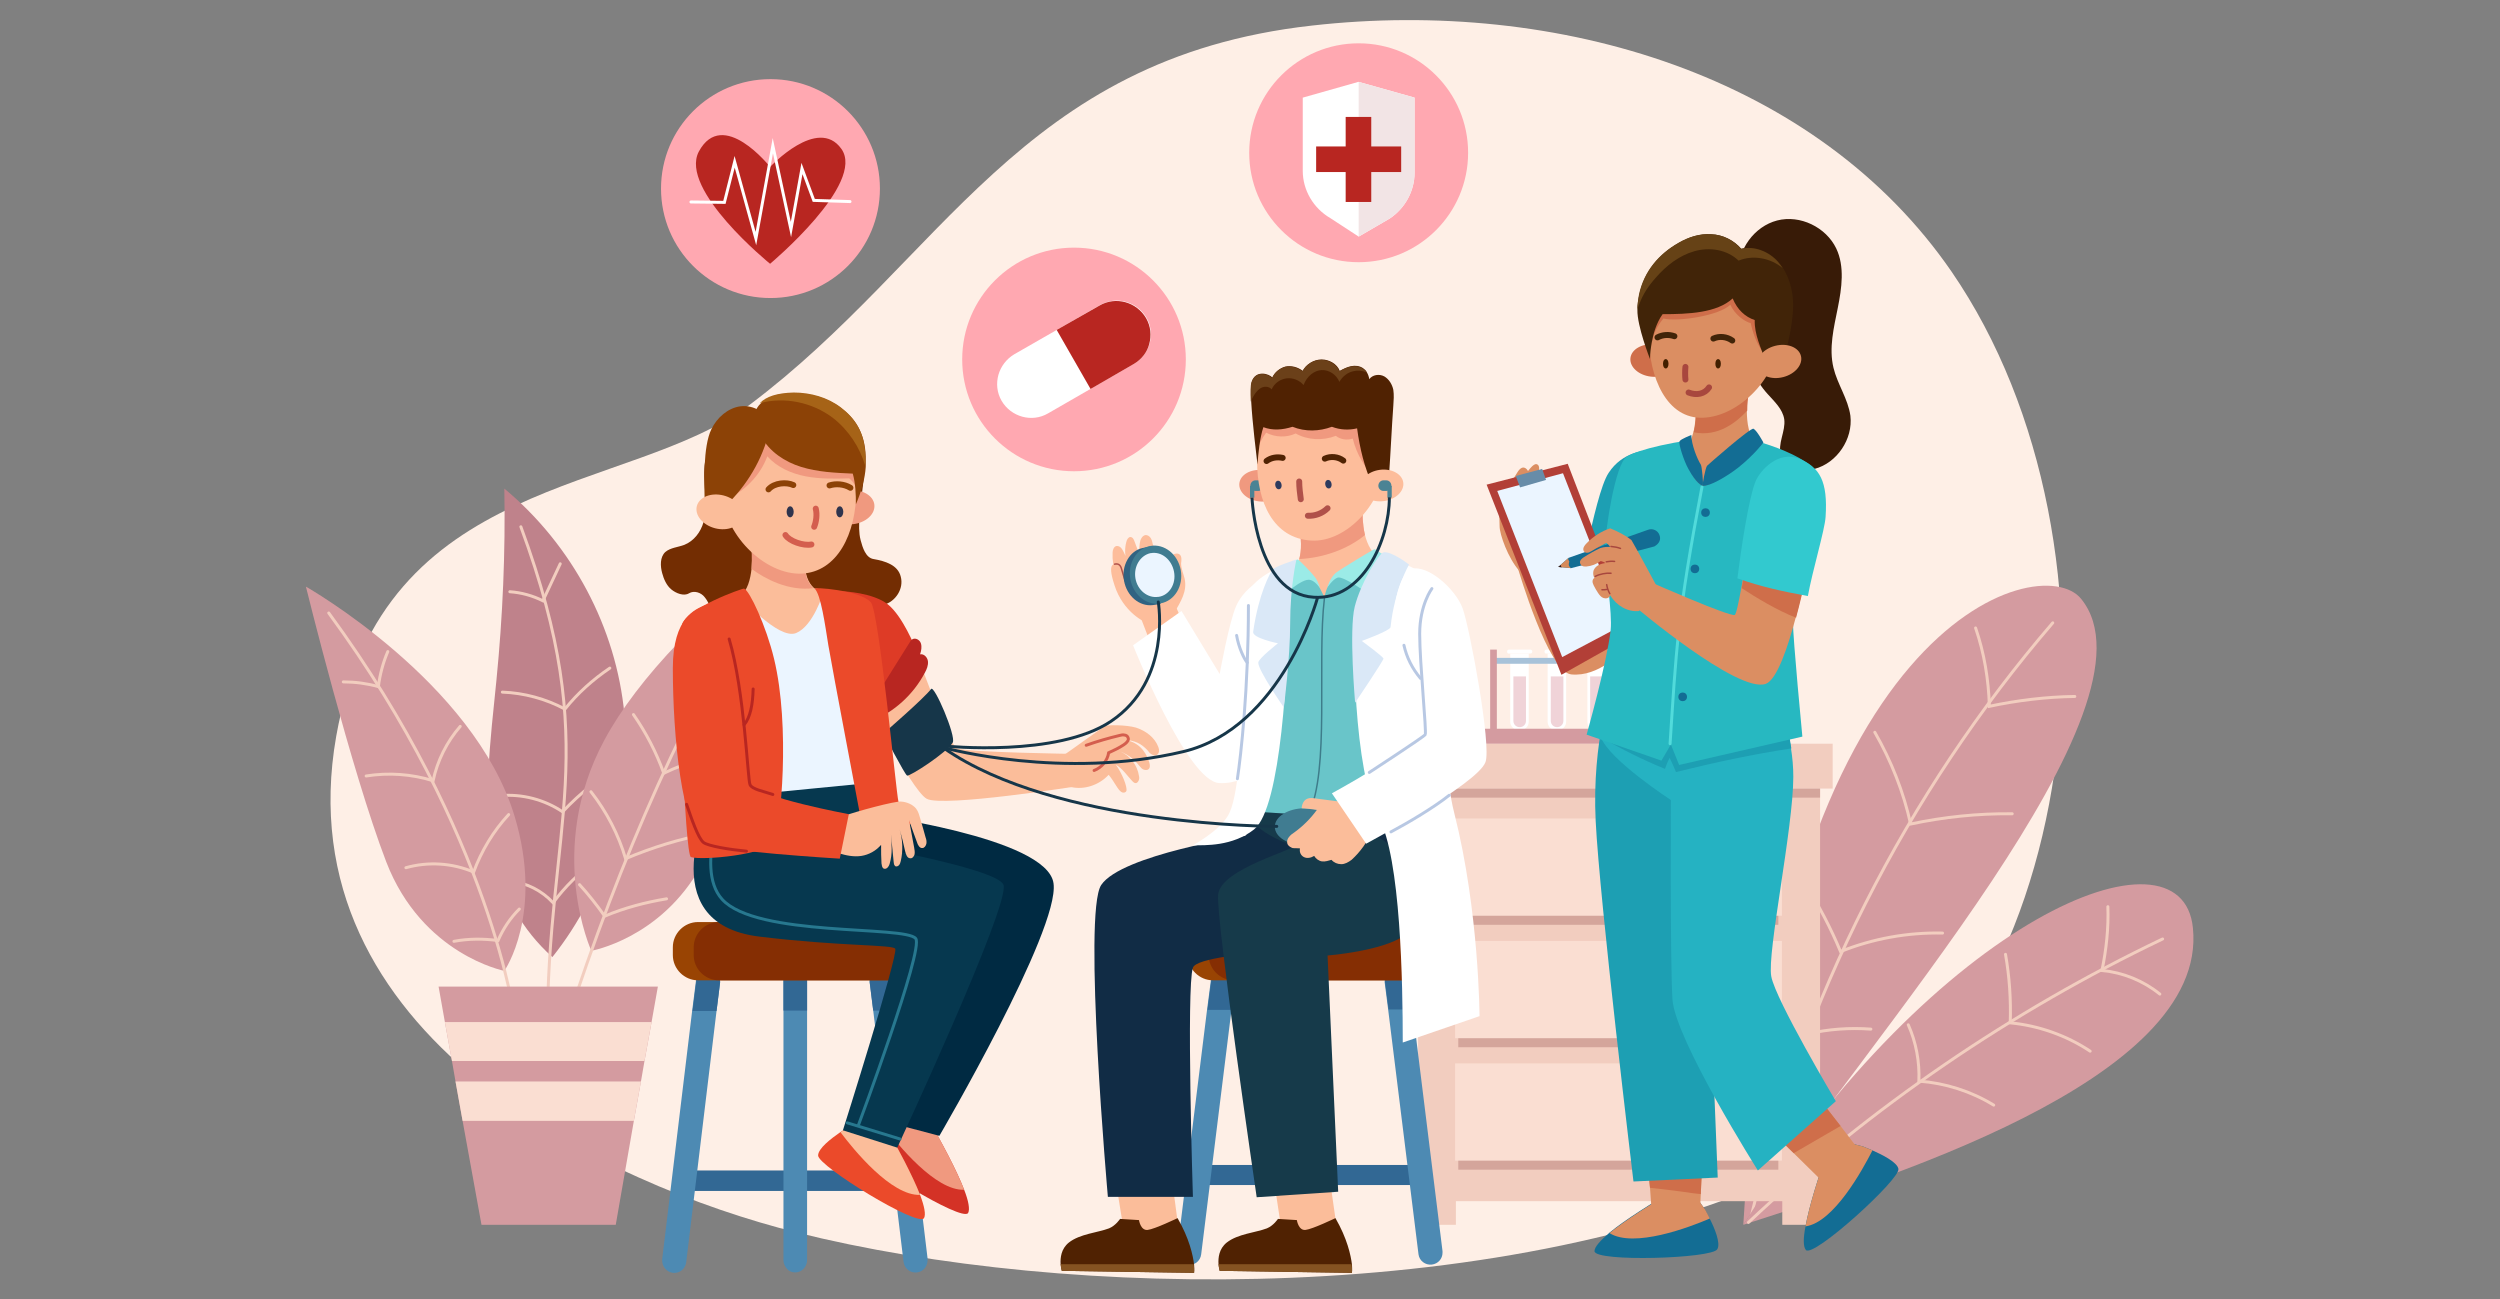 <?xml version="1.0" encoding="utf-8"?>
<!-- Generator: Adobe Illustrator 21.1.0, SVG Export Plug-In . SVG Version: 6.00 Build 0)  -->
<svg version="1.1" id="Layer_1" xmlns="http://www.w3.org/2000/svg" xmlns:xlink="http://www.w3.org/1999/xlink" x="0px" y="0px"
	 viewBox="0 0 635 330" style="enable-background:new 0 0 635 330;" xml:space="preserve">
<rect x="0" y="0" width="635" height="330" fill="#808080" stroke="none"/>
<style type="text/css">
	.st0{fill:#FEEFE6;}
	.st1{fill:#D49BA0;}
	.st2{fill:none;stroke:#F2CDBF;stroke-width:0.758;stroke-linecap:round;stroke-miterlimit:10;}
	.st3{fill:#F2CDBF;}
	.st4{fill:#D4A59B;}
	.st5{fill:#FADED2;}
	.st6{fill:#FFFFFF;}
	.st7{fill:#F0D3D8;}
	.st8{fill:#A7C2D9;}
	.st9{fill:#BF828B;}
	.st10{fill:#326894;}
	.st11{fill:#4D8AB3;}
	.st12{fill:#994403;}
	.st13{fill:#852E03;}
	.st14{fill:#732D02;}
	.st15{fill:#EBF5FF;}
	.st16{fill:#FBBD9A;}
	.st17{fill:#F0997F;}
	.st18{fill:#D43226;}
	.st19{fill:#002A42;}
	.st20{fill:#EB4A2A;}
	.st21{fill:#06384F;}
	.st22{fill:none;stroke:#27788F;stroke-width:0.758;stroke-linecap:round;stroke-miterlimit:10;}
	.st23{fill:#8C4206;}
	.st24{fill:#A66317;}
	.st25{fill:#2F344D;}
	.st26{fill:none;stroke:#8C4206;stroke-width:1.517;stroke-linecap:round;stroke-miterlimit:10;}
	.st27{fill:none;stroke:#D45E4E;stroke-width:1.517;stroke-linecap:round;stroke-miterlimit:10;}
	.st28{fill:#DE3B26;}
	.st29{fill:#163649;}
	.st30{fill:#B82621;}
	.st31{fill:#FBBD9A;stroke:#D45E4E;stroke-width:0.758;stroke-linecap:round;stroke-miterlimit:10;}
	.st32{fill:none;stroke:#B82621;stroke-width:0.758;stroke-linecap:round;stroke-miterlimit:10;}
	.st33{fill:#FDBD9B;}
	.st34{fill:none;stroke:#B0514A;stroke-width:0.379;stroke-linecap:round;stroke-miterlimit:10;}
	.st35{fill:#316382;}
	.st36{fill:#407C91;}
	.st37{fill:#502202;}
	.st38{fill:#855321;}
	.st39{fill:#112C45;}
	.st40{fill:#163A4A;}
	.st41{fill:#4B8394;}
	.st42{fill:#6B4019;}
	.st43{fill:none;stroke:#502202;stroke-width:1.517;stroke-linecap:round;stroke-miterlimit:10;}
	.st44{fill:none;stroke:#B0514A;stroke-width:1.517;stroke-linecap:round;stroke-miterlimit:10;}
	.st45{fill:#2D3A5E;}
	.st46{fill:#69C5C9;}
	.st47{fill:none;stroke:#3E7C8A;stroke-width:0.379;stroke-linecap:round;stroke-miterlimit:10;}
	.st48{fill:#9BEBE7;}
	.st49{fill:#DAE8F7;}
	.st50{fill:none;stroke:#B8C8E3;stroke-width:0.758;stroke-linecap:round;stroke-miterlimit:10;}
	.st51{fill:none;stroke:#163649;stroke-width:0.758;stroke-miterlimit:10;}
	.st52{fill:none;stroke:#163649;stroke-width:0.758;stroke-linecap:round;stroke-miterlimit:10;}
	.st53{fill:#381B07;}
	.st54{fill:#DB8E62;}
	.st55{fill:#1D9FB3;}
	.st56{fill:#B23F37;}
	.st57{fill:#678CA8;}
	.st58{fill:#136D94;}
	.st59{fill:#CF6E4A;}
	.st60{fill:#25B2C2;}
	.st61{fill:#27B8C1;}
	.st62{fill:none;stroke:#51DBDB;stroke-width:0.758;stroke-linecap:round;stroke-miterlimit:10;}
	.st63{fill:#D68A5A;}
	.st64{fill:#24151A;}
	.st65{fill:none;stroke:#A8473E;stroke-width:0.379;stroke-linecap:round;stroke-miterlimit:10;}
	.st66{fill:#32C9CF;}
	.st67{fill:#412408;}
	.st68{fill:#664216;}
	.st69{fill:#411F00;}
	.st70{fill:none;stroke:#412408;stroke-width:1.517;stroke-linecap:round;stroke-miterlimit:10;}
	.st71{fill:none;stroke:#A8473E;stroke-width:1.517;stroke-linecap:round;stroke-miterlimit:10;}
	.st72{fill:#FFA8B1;}
	.st73{fill:none;stroke:#FFFFFF;stroke-width:0.758;stroke-linecap:round;stroke-miterlimit:10;}
	.st74{fill:#F2E4E5;}
</style>
<g>
	<g>
		<path class="st0" d="M202.2,313c68.8,17.3,181.2,19.2,257.1-17.1c70.1-33.5,84.5-156.9,36.4-226.9C461.5,19.3,396-0.6,333.2,6.5
			c-74.1,8.3-93.8,59.6-142.9,96.4c-30.6,22.9-93.1,17.3-104.9,84.1C72,263.1,154.7,301.1,202.2,313z"/>
	</g>
	<g>
		<g>
			<g>
				<path class="st1" d="M442.8,311.1c8.8-153,75.4-171.9,85.8-159C550.6,179.1,474.5,263.6,442.8,311.1z"/>
				<g>
					<path class="st2" d="M521.4,158.2c-37.3,43.4-63.9,96-76.8,151.7"/>
					<path class="st2" d="M501.8,159.5c2.2,6.4,3.3,13.1,3.5,19.9c7.1-1.5,14.4-2.4,21.7-2.5"/>
					<path class="st2" d="M476.2,186c4.2,7.3,7.3,15.2,9.1,23.3c8.5-1.8,17.1-2.7,25.8-2.6"/>
					<path class="st2" d="M458.5,224.5c3.5,5.5,6.5,11.2,9,17.2c8.2-3.3,17.1-4.9,25.9-4.7"/>
					<path class="st2" d="M475.2,261.4c-5.4-0.4-10.8,0-16,1.2c-1.4-4.3-3.3-8.5-5.8-12.3"/>
				</g>
			</g>
			<g>
				<path class="st1" d="M442.8,311.1c48.9-77.9,111.4-103.6,114.2-75.4C561,274.7,476.6,300.1,442.8,311.1z"/>
				<g>
					<path class="st2" d="M549.3,238.5c-38.5,18.4-74.2,42.8-105.2,72"/>
					<path class="st2" d="M535.4,230.3c0.2,5.4-0.4,10.9-1.5,16.2c5.3,0.5,10.5,2.6,14.7,6"/>
					<path class="st2" d="M509.4,242.4c1,5.7,1.4,11.5,1.2,17.4c7.2,0.7,14.3,3.2,20.3,7.2"/>
					<path class="st2" d="M484.7,260.3c2,4.5,2.9,9.4,2.7,14.3c6.7,0.5,13.3,2.6,19,6.1"/>
				</g>
			</g>
		</g>
		<g>
			<g>
				<rect x="357" y="188.9" class="st3" width="108.5" height="11.4"/>
				<g>
					<polygon class="st3" points="462.3,200.3 462.3,311.1 452.7,311.1 452.7,305.1 369.8,305.1 369.8,311.1 360.2,311.1 
						360.2,200.3 					"/>
					<rect x="360.2" y="200.3" class="st4" width="102.1" height="2.3"/>
				</g>
				<g>
					<g>
						<g>
							<rect x="370.4" y="210.2" class="st4" width="81.3" height="24.7"/>
							<rect x="369.6" y="207.9" class="st5" width="83" height="24.7"/>
						</g>
					</g>
					<g>
						<g>
							<rect x="370.4" y="241.3" class="st4" width="81.3" height="24.7"/>
							<rect x="369.6" y="239" class="st5" width="83" height="24.7"/>
						</g>
					</g>
					<g>
						<g>
							<rect x="370.4" y="272.4" class="st4" width="81.3" height="24.7"/>
							<rect x="369.6" y="270.1" class="st5" width="83" height="24.7"/>
						</g>
					</g>
				</g>
			</g>
			<g>
				<g>
					<g>
						<g>
							<path class="st6" d="M383.6,183.3v-17.3h4.7v17.3c0,1.2-0.9,2.1-2.1,2.1h-0.6C384.6,185.4,383.6,184.5,383.6,183.3z"/>
							<path class="st6" d="M382.8,165.5L382.8,165.5c0-0.3,0.2-0.5,0.5-0.5h5.4c0.3,0,0.5,0.2,0.5,0.5l0,0c0,0.3-0.2,0.5-0.5,0.5
								h-5.4C383,166.1,382.8,165.8,382.8,165.5z"/>
						</g>
						<path class="st7" d="M384.4,183.1v-11.3h3.2v11.3c0,0.9-0.7,1.6-1.6,1.6l0,0C385.1,184.7,384.4,184,384.4,183.1z"/>
					</g>
					<g>
						<g>
							<path class="st6" d="M393.1,183.3v-17.3h4.7v17.3c0,1.2-0.9,2.1-2.1,2.1h-0.6C394,185.4,393.1,184.5,393.1,183.3z"/>
							<path class="st6" d="M392.3,165.5L392.3,165.5c0-0.3,0.2-0.5,0.5-0.5h5.4c0.3,0,0.5,0.2,0.5,0.5l0,0c0,0.3-0.2,0.5-0.5,0.5
								h-5.4C392.5,166.1,392.3,165.8,392.3,165.5z"/>
						</g>
						<path class="st7" d="M393.9,183.1v-11.3h3.2v11.3c0,0.9-0.7,1.6-1.6,1.6l0,0C394.6,184.7,393.9,184,393.9,183.1z"/>
					</g>
					<g>
						<g>
							<path class="st6" d="M403.2,183.3v-17.3h4.7v17.3c0,1.2-0.9,2.1-2.1,2.1h-0.6C404.1,185.4,403.2,184.5,403.2,183.3z"/>
							<path class="st6" d="M402.3,165.5L402.3,165.5c0-0.3,0.2-0.5,0.5-0.5h5.4c0.3,0,0.5,0.2,0.5,0.5l0,0c0,0.3-0.2,0.5-0.5,0.5
								h-5.4C402.6,166.1,402.3,165.8,402.3,165.5z"/>
						</g>
						<path class="st7" d="M403.9,183.1v-11.3h3.2v11.3c0,0.9-0.7,1.6-1.6,1.6l0,0C404.6,184.7,403.9,184,403.9,183.1z"/>
					</g>
					<g>
						<g>
							<path class="st6" d="M413.4,183.3v-17.3h4.7v17.3c0,1.2-0.9,2.1-2.1,2.1h-0.6C414.3,185.4,413.4,184.5,413.4,183.3z"/>
							<path class="st6" d="M412.5,165.5L412.5,165.5c0-0.3,0.2-0.5,0.5-0.5h5.4c0.3,0,0.5,0.2,0.5,0.5l0,0c0,0.3-0.2,0.5-0.5,0.5
								h-5.4C412.8,166.1,412.5,165.8,412.5,165.5z"/>
						</g>
						<path class="st7" d="M414.2,183.1v-11.3h3.2v11.3c0,0.9-0.7,1.6-1.6,1.6l0,0C414.9,184.7,414.2,184,414.2,183.1z"/>
					</g>
					<g>
						<g>
							<path class="st6" d="M424.4,183.3v-17.3h4.7v17.3c0,1.2-0.9,2.1-2.1,2.1h-0.6C425.3,185.4,424.4,184.5,424.4,183.3z"/>
							<path class="st6" d="M423.5,165.5L423.5,165.5c0-0.3,0.2-0.5,0.5-0.5h5.4c0.3,0,0.5,0.2,0.5,0.5l0,0c0,0.3-0.2,0.5-0.5,0.5
								h-5.4C423.8,166.1,423.5,165.8,423.5,165.5z"/>
						</g>
						<path class="st7" d="M425.2,183.1v-11.3h3.2v11.3c0,0.9-0.7,1.6-1.6,1.6l0,0C425.9,184.7,425.2,184,425.2,183.1z"/>
					</g>
				</g>
				<g>
					<rect x="378.9" y="167.1" class="st8" width="58.4" height="1.5"/>
					<rect x="375.9" y="185.1" class="st1" width="65.2" height="3.8"/>
					<g>
						<rect x="378.5" y="165" class="st1" width="1.7" height="22"/>
						<rect x="436.4" y="165" class="st1" width="1.7" height="22"/>
					</g>
				</g>
			</g>
		</g>
		<g>
			<g>
				<g>
					<path class="st9" d="M140.3,243.1c13.7-17.2,20.5-39.9,18.3-61.7c-2.1-21.9-13.1-42.8-30.5-57.3c0.3,16.2-0.4,32.4-2,48.6
						c-1.5,15.4-3.8,31.1-0.2,46C128.1,227.6,132.4,236,140.3,243.1z"/>
					<g>
						<path class="st2" d="M139,262.8c0-54.3,14.4-71.8-6.7-129"/>
						<path class="st2" d="M142.3,143.2c-1.5,3.1-2.9,6.3-4.4,9.4c-2.6-1.3-5.5-2.1-8.4-2.3"/>
						<path class="st2" d="M127.6,175.8c5.5,0.2,11,1.7,15.9,4.3c3.2-4,7.1-7.5,11.4-10.4"/>
						<path class="st2" d="M127,202.1c5.6-0.5,11.3,1,15.9,4.1c4.5-4.8,9.7-8.9,15.4-12.3"/>
						<path class="st2" d="M129.5,223.8c4.2,0.4,8.1,2.4,11,5.5c3-4.1,6.7-7.7,10.9-10.7"/>
					</g>
				</g>
				<g>
					<path class="st1" d="M150.2,241.5c0,0-11.7-25.6,3.3-53.5c8.3-15.5,26.1-34.3,48.4-50c0,0-10.6,57.7-23.8,81.9
						C167.9,238.4,150.2,241.5,150.2,241.5z"/>
					<g>
						<path class="st2" d="M193.8,149.1c-23,37-39.4,77.3-52.4,118.8"/>
						<path class="st2" d="M179.2,158.3c1.4,3.2,2.5,6.6,3.3,10c3.9-0.7,7.9-1.2,11.8-1.5"/>
						<path class="st2" d="M160.9,181.5c3.2,4.6,5.8,9.6,7.7,14.9c6.1-2.9,12.6-4.9,19.3-5.9"/>
						<path class="st2" d="M150.1,201.1c4,5.1,7,10.9,8.8,17c6.9-2.9,14-5.1,21.3-6.4"/>
						<path class="st2" d="M147.2,224.7c2.3,2.5,4.4,5.2,6.4,8c5-2.1,10.3-3.5,15.7-4.4"/>
					</g>
				</g>
				<g>
					<path class="st1" d="M128.1,246.6c0,0,10.1-14.4,2.6-39.3c-10.3-34.1-53-58.3-53-58.3s11.5,46.7,20.4,69.9
						C107.2,242.5,128.1,246.6,128.1,246.6z"/>
					<g>
						<path class="st2" d="M130.8,259.2c0,0-5.8-47-47.3-103.5"/>
						<path class="st2" d="M98.5,165.5c-1.2,2.8-2,5.8-2.4,8.9c-2.9-0.8-5.9-1.2-8.9-1.2"/>
						<path class="st2" d="M93,197.1c5.7-0.9,11.5-0.5,17,1.2c1.1-5.1,3.5-9.9,6.9-13.8"/>
						<path class="st2" d="M129.2,206.9c-3.9,4.2-6.9,9.2-8.9,14.6c-5.4-2.3-11.5-2.7-17.2-1.1"/>
						<path class="st2" d="M115.3,239.1c3.7-0.7,7.5-0.7,11.2-0.2c1.3-3,3.1-5.7,5.4-8"/>
					</g>
				</g>
			</g>
			<g>
				<polygon class="st1" points="167.1,250.6 165.5,259.6 163.7,269.5 162.8,274.7 161,284.7 156.4,311.1 122.3,311.1 117.5,284.7 
					115.7,274.7 114.8,269.5 113,259.6 111.4,250.6 				"/>
				<polygon class="st5" points="165.5,259.6 163.7,269.5 114.8,269.5 113,259.6 				"/>
				<polygon class="st5" points="162.8,274.7 161,284.7 117.5,284.7 115.7,274.7 				"/>
			</g>
		</g>
	</g>
	<g>
		<g>
			<g>
				<g>
					<g>
						<rect x="173.3" y="297.3" class="st10" width="55.9" height="5.2"/>
						<g>
							<path class="st11" d="M182.9,249.2c0,0.1,0,0.3,0,0.4l-0.9,7.2l-7.7,63.8c-0.2,1.7-1.7,2.9-3.4,2.7c-1.5-0.2-2.7-1.5-2.7-3.1
								c0-0.1,0-0.3,0-0.4l7.6-63l1-7.9c0.2-1.7,1.7-2.9,3.4-2.7C181.7,246.3,182.9,247.6,182.9,249.2z"/>
							<path class="st10" d="M182.9,249.2c0,0.1,0,0.3,0,0.4l-0.9,7.2h-6.1l1-7.9c0.2-1.7,1.7-2.9,3.4-2.7
								C181.7,246.3,182.9,247.6,182.9,249.2z"/>
						</g>
						<g>
							<path class="st11" d="M205,248.6v71.5c0,1.7-1.4,3.1-3,3.1c-0.8,0-1.6-0.3-2.1-0.9c-0.5-0.6-0.9-1.3-0.9-2.2v-71.5
								c0-1.7,1.4-3.1,3-3.1c0.8,0,1.6,0.3,2.1,0.9C204.7,247,205,247.8,205,248.6z"/>
							<path class="st10" d="M204.1,246.4c0.6,0.6,0.9,1.3,0.9,2.2v8.1H199v-8.1c0-1.7,1.4-3.1,3-3.1
								C202.8,245.5,203.6,245.9,204.1,246.4z"/>
						</g>
						<g>
							<path class="st11" d="M235.6,320.1c0,1.6-1.1,2.9-2.7,3.1c-1.7,0.2-3.2-1-3.4-2.7l-7.7-63.8l-0.9-7.2c0-0.1,0-0.3,0-0.4
								c0-1.5,1.1-2.9,2.7-3.1c1.7-0.2,3.2,1,3.4,2.7l1,7.9l7.6,63C235.6,319.9,235.6,320,235.6,320.1z"/>
							<path class="st10" d="M227.9,256.7h-6.1l-0.9-7.2c0-0.1,0-0.3,0-0.4c0-1.5,1.1-2.9,2.7-3.1c1.7-0.2,3.2,1,3.4,2.7
								L227.9,256.7z"/>
						</g>
					</g>
					<g>
						<path class="st12" d="M241.1,240.6v2c0,3.5-2.9,6.4-6.4,6.4h-57.4c-3.5,0-6.4-2.9-6.4-6.4v-2c0-3.5,2.9-6.4,6.4-6.4h57.4
							C238.2,234.2,241.1,237,241.1,240.6z"/>
						<path class="st13" d="M241.1,240.6v2c0,3.5-2.9,6.4-6.4,6.4h-52.1c-3.5,0-6.4-2.9-6.4-6.4v-2c0-3.5,2.9-6.4,6.4-6.4h52.1
							C238.2,234.2,241.1,237,241.1,240.6z"/>
					</g>
				</g>
				<g>
					<path class="st14" d="M181.2,112.8c-0.7,1.5-1.4,3-2.1,4.4c-0.4,2.5-0.2,5.1,0,7.7c0.2,2.6,0.3,5.2-0.4,7.7
						c-0.7,2.5-2.4,4.8-4.9,5.8c-1.6,0.6-3.5,0.7-4.8,1.8c-1.4,1.3-1.3,3.6-0.8,5.4c0.4,1.5,1.1,3.1,2.3,4.1s3.2,1.8,4.5,1
						c1.3-0.8,3.1-0.2,4,1c1,1.2,1.4,2.7,2.3,3.9c1.3,1.7,3.6,2.6,5.8,2.6c2.2,0.1,4.5-0.3,6-1.2c3.1-2,7-3.3,10.2-1.4
						c1.7,1,3,2.5,4.9,3.2c1.6,0.6,3.4,0.5,4.8-0.3c1.5-0.8,2-2.4,2.9-3.7c1.7-2.3,5.8-0.4,8.6-1.2c3-0.8,5.1-4.1,4.3-7.1
						c-0.7-3-4-4-6.9-4.5c-2-0.3-2.8-2.9-3.3-4.8c-0.5-1.9-0.4-3.9-0.3-5.9c0.2-4,2-13.4,0.8-14.6c-0.6-0.7-2.9-2.3-3.7-2.7
						c-3.8-1.7-7.6-3.5-11.4-5.2c-3.5-1.6-7.1-3.2-10.9-3.1C189.5,105.8,183.9,107.2,181.2,112.8z"/>
					<g>
						<path class="st15" d="M194.4,149c0,0-16.9,2.7-18.7,8.7c-1.8,6,8.5,47.9,8.5,47.9l38-2.3c0,0,2.8-48.3-3.3-51.3
							C212.8,148.8,194.4,149,194.4,149z"/>
						<g>
							<path class="st16" d="M209.1,150.6c0,0-2.5,8.4-6.9,10.2c-4.5,1.8-14.3-9.4-14.3-9.4c2-1.3,2.7-4.3,3-7c0.2-2.8,0-5.3,0-5.3
								l13.6,2.6c-0.3,4.2,0.9,6.4,2.2,7.6C207.9,150.5,209.1,150.6,209.1,150.6z"/>
							<path class="st17" d="M206.6,149.4c-6.4,0.8-12.3-2.4-15.7-4.9c0.2-2.8,0-5.3,0-5.3l13.6,2.6
								C204.1,146,205.3,148.2,206.6,149.4z"/>
						</g>
					</g>
					<g>
						<g>
							<g>
								<path class="st18" d="M245.9,308.1c-1.5,2.4-26.9-13.2-26.9-15.9c0-1.8,3.3-4.3,5.6-5.9c1.2-0.8,2.2-1.4,2.2-1.4l5.9-2.7
									l2.7,1.4c3.9,6.7,7.6,13.7,9.5,18.6C246,305,246.4,307.2,245.9,308.1z"/>
								<path class="st17" d="M244.9,302.2c-7.3,0.3-16.9-11.5-20.2-15.9c1.2-0.8,2.2-1.4,2.2-1.4l5.9-2.7l2.7,1.4
									C239.3,290.3,243,297.3,244.9,302.2z"/>
							</g>
							<path class="st19" d="M219.8,206.7c0,0,46.3,5.9,47.8,17.7c1.6,11.8-29,64.1-29,64.1l-11-2.9l14.4-46.7l-36.8-15.6l7.3-16.6
								H219.8L219.8,206.7z"/>
						</g>
						<g>
							<g>
								<path class="st20" d="M234.7,309.4c-1.5,2.4-26.9-13.2-26.9-15.9c0-1.8,3.3-4.3,5.6-5.9c1.2-0.8,2.2-1.4,2.2-1.4l5.9-2.7
									l2.7,1.4c3.9,6.7,7.6,13.7,9.5,18.6C234.8,306.4,235.2,308.5,234.7,309.4z"/>
								<path class="st16" d="M233.7,303.5c-7.3,0.3-16.9-11.5-20.2-15.9c1.2-0.8,2.2-1.4,2.2-1.4l5.9-2.7l2.7,1.4
									C228.1,291.7,231.8,298.6,233.7,303.5z"/>
							</g>
							<g>
								<path class="st21" d="M180.7,202.8c0,0-16,31.7,12.2,35.1c20.5,2.5,34.1,2,34.5,3.1c0.7,1.8-13.3,46.1-13.3,46.1l13.8,4.4
									c0,0,28.6-61.4,27-66.7c-1.3-4.4-40.7-11.1-40.7-11.1c3.3-1.6,5.8-7.3,5.4-14.7L180.7,202.8z"/>
								<g>
									<path class="st22" d="M185.2,200c0,0-9.2,20.2-1.8,28.4c8.7,9.7,46.6,6.6,49.2,10c2.1,2.7-14.6,47.5-14.6,47.5"/>
									<line class="st22" x1="215.2" y1="285.2" x2="228.6" y2="289.3"/>
								</g>
							</g>
						</g>
					</g>
					<g>
						
							<ellipse transform="matrix(0.994 -0.113 0.113 0.994 -13.145 25.156)" class="st17" cx="216.1" cy="128.9" rx="5.9" ry="4.3"/>
						<g>
							<path class="st16" d="M183.4,124.4c0-11.2,7.1-20.4,16.7-20.4s17.4,9.1,17.4,20.4s-4.9,20.9-13.9,21.3
								C194.4,146.1,183.4,135.7,183.4,124.4z"/>
							<path class="st17" d="M184.3,127c4.8-2.2,8.8-6.2,10.6-11.1c2.5,2.8,6.1,4.4,9.8,5.1c3.7,0.7,7.5,0.6,11,0.5
								c1.2,1,2,2.4,2.2,3.8c0.4-3.3,0-6.8-1-10c-9.6-2.9-19.1-6-28.5-9.3C187,112.8,185.6,119.5,184.3,127z"/>
						</g>
						<g>
							<path class="st23" d="M193.3,110.8c2.1,3.9,6,6.5,10.2,7.8c4.2,1.3,8.6,1.5,13.1,1.7c0.7,2.4,0.8,5.3,0.8,7.8
								c1.5-3.5,2.3-6.6,2.5-9.5c0-0.8,0-1.7,0-2.6c-0.2-6.2-2.8-9.7-6.2-12.3c-3.4-2.6-7.7-3.8-12-3.8c-4.3,0-7,1-8.6,2.7
								c-0.6,0.6-1,1.3-1.3,2C191,106.1,191.8,107.9,193.3,110.8z"/>
							<path class="st23" d="M179,128.4c-0.1-5.5-0.5-14.9,1.7-19.4c1.4-2.9,4.2-5.4,7.4-5.8c3.3-0.4,6.8,1.6,7.6,4.8
								c-1.4,7.4-5.2,14.2-10.4,19.5C183.5,128.3,180.9,128.9,179,128.4z"/>
							<path class="st24" d="M193,102.4c6.3-1.7,13.3-0.2,18.5,3.7c4,3.1,6.9,7.5,8.3,12.3c0-0.8,0-1.7,0-2.6
								c-0.2-6.2-2.8-9.7-6.2-12.3c-3.4-2.6-7.7-3.8-12-3.8C197.4,99.8,194.6,100.7,193,102.4z"/>
						</g>
						
							<ellipse transform="matrix(0.248 -0.969 0.969 0.248 11.433 274.811)" class="st16" cx="182.7" cy="130" rx="4.3" ry="5.9"/>
						<g>
							<ellipse class="st25" cx="200.7" cy="130" rx="0.9" ry="1.4"/>
							<ellipse class="st25" cx="213.3" cy="130" rx="0.9" ry="1.4"/>
							<path class="st26" d="M210.7,123.3c1.5-0.5,3.7-0.4,5.3,0.6"/>
							<path class="st26" d="M201.5,123.2c-1.7-0.8-4.8-0.6-6.3,1.1"/>
							<path class="st27" d="M207.2,129.2c0.4,1.5,0.1,3.4-0.4,4.6"/>
							<path class="st27" d="M206.1,138.3c-2,0.4-5.6-0.8-6.6-2.4"/>
						</g>
					</g>
					<g>
						<g>
							<path class="st16" d="M213.3,155.7l6.8-4.1c0,0,5.7,0.5,9.6,7.6c3.8,7.1,11.1,29.9,13.4,30.9s30.1,1.4,30.1,1.4l0.4,8.2
								c0,0-34.1,5.4-38.2,3.2c-4.1-2.2-17.2-28.6-17.2-28.6L213.3,155.7z"/>
							<path class="st28" d="M212.9,154.8l1.3-4.6c0,0,7.5,0.3,11.3,3.3c3.8,3,7,11.1,7,11.1l-9.7,15.7L212.9,154.8z"/>
							<path class="st29" d="M224.4,186.3c0,0,10.4-9,12.1-11.3c0.8-1.1,6.4,12,5.5,13.6c-1.5,2.6-11,8.7-11.6,8.4
								S224.4,186.3,224.4,186.3z"/>
							<path class="st30" d="M221.7,178.1c3.1-5,6.3-10,9.4-15c0.2-0.3,0.4-0.6,0.6-0.7c0.8-0.5,1.9,0.1,2.2,1
								c0.3,0.9,0.1,1.9-0.2,2.8c1-0.2,1.9,0.8,2,1.8c0.1,1-0.3,2-0.8,2.9c-2.9,5.5-7.8,10-13.6,12.3
								C221.2,181.5,220.7,179.6,221.7,178.1z"/>
							<g>
								<path class="st16" d="M268.8,192.8c3.9-2.7,11.4-8.2,12-8.4c0.7-0.3,5.2-0.3,7.7,0.4c2.5,0.8,4.8,2.5,5.7,4.9
									c0.3,0.7,0.3,1.6-0.3,2c-0.4,0.3-0.9,0.2-1.4-0.1c-0.4-0.2-0.7-0.6-1-1c-1.7-1.8-3.2-2.5-5.9-2.7c3.2,0.5,5.3,2.5,6.3,5.7
									c0.2,0.6,0.3,1.4-0.2,1.8c-0.4,0.3-1,0.2-1.4,0s-0.7-0.7-1.1-1.1c-1.2-1.5-2.8-2.7-4.6-3.4c2.5,1.1,4.3,3.5,4.7,6.2
									c0.1,0.4,0.1,0.8-0.1,1.2s-0.5,0.7-0.9,0.6c-0.3-0.1-0.5-0.3-0.7-0.5c-1.4-1.5-2.4-3.1-4.2-4.2c1.6,2.2,3,5.7,2.7,6.7
									c-0.1,0.3-0.8,0.8-1.6,0c-0.9-0.9-1.5-2.4-2.9-4.1c-2.4,2.6-6.2,3.9-9.6,3.1C271,197.4,269.9,195,268.8,192.8z"/>
								<path class="st31" d="M275.9,189.3c2.8-1,5.6-1.8,8.5-2.5c0.4-0.1,0.8-0.2,1.2-0.1c0.4,0,0.8,0.3,0.9,0.6
									c0.2,0.4,0.1,0.8-0.2,1.1c-0.2,0.3-0.6,0.6-0.9,0.8c-1.2,0.8-2.5,1.4-3.8,2c-0.3,2-1.8,3.8-3.7,4.5"/>
							</g>
						</g>
						<path class="st20" d="M206.9,149.5c1.6,1.4,2.7,9.4,3.5,14.4c1.3,7.6,7.6,40.5,8,42.8c0.7,4.1,13.7,3.8,14.2,1.7
							c0.1-0.4-3.8-2.2-4.4-4.8c-0.6-2.4-4.9-48.2-7-50.6C218.4,149.8,206.3,149.1,206.9,149.5z"/>
					</g>
					<g>
						<path class="st20" d="M189,149.5c1.4,0.5,5.6,9.5,7.6,17.8c4.2,17.3,1.7,43,0,46.4c-1.7,3.4-18.3,4.9-21.1,4
							c-1.6-0.5-3.4-52.4-2.3-58.9C174,154.6,188.6,149.4,189,149.5z"/>
						<path class="st16" d="M213.9,207.4c3.5-1.3,13.6-4,15-3.8c1.4,0.1,2.9,0.7,3.8,1.8c0.6,0.8,0.8,1.7,1.1,2.7
							c0.4,1.5,0.9,3,1.3,4.6c0.2,0.5,0.3,1.1,0.2,1.6c-0.1,0.5-0.5,1.1-1,1.1c-0.7,0.1-1.2-0.8-1.4-1.5c-0.7-1.9-1.4-3.8-2-5.6
							c0.4,2.3,0.9,4.7,1.3,7c0.1,0.6,0.2,1.1,0.1,1.7c-0.1,0.5-0.6,1.1-1.1,1c-0.8,0-1.1-1-1.3-1.8c-0.4-1.8-0.8-3.6-1.4-5.5
							c0.8,2.6,0.9,5.4,0.3,8c-0.1,0.4-0.2,0.8-0.5,1.1c-0.3,0.3-0.8,0.4-1,0.1c-0.2-0.2-0.3-0.6-0.3-0.9c-0.2-2.4-0.5-4.7-0.7-7.1
							c0.2,2.5,0.4,5-0.3,7.4c-0.1,0.4-0.3,0.8-0.6,1.1c-0.3,0.3-0.8,0.4-1.1,0.1c-0.3-0.3-0.3-0.7-0.4-1.2c-0.1-1.5-0.1-3-0.1-4.7
							c-1.3,1.5-3.1,2.5-5,2.8c-1.9,0.3-3.9-0.1-5.8-0.7C213.2,214.1,213.4,211.4,213.9,207.4z"/>
						<path class="st20" d="M187.9,165c-1.1-4.9-5.5-12.9-9-11.2c-2.1,0.9-8,2.9-8,15.9c0,17.5,2.3,40.6,8,44.5
							c2.9,2,34.4,3.9,34.4,3.9l2.3-11.3c0,0-23.2-4.3-24.3-7.5C189.8,194.7,190.8,178.1,187.9,165z"/>
						<g>
							<path class="st32" d="M185.2,162.3c3.9,13.2,4.7,35.6,5.3,37c0.5,1.2,3.5,1.7,5.8,2.5"/>
							<path class="st32" d="M189.6,216.2c-4.3-0.4-9.7-1.3-10.9-2.2c-1.4-1.1-3.1-6.2-4.3-9.7"/>
							<path class="st32" d="M189,184.1c1.6-1.9,2.2-5.2,2.3-9.1"/>
						</g>
					</g>
				</g>
			</g>
			<g>
				<g>
					<g>
						<g>
							<rect x="304.1" y="295.9" class="st10" width="55.9" height="5.1"/>
							<g>
								<path class="st11" d="M313.7,249.1c0,0.1,0,0.3,0,0.4l-0.9,7l-7.7,62.1c-0.2,1.7-1.7,2.9-3.4,2.6c-1.5-0.2-2.7-1.5-2.7-3
									c0-0.1,0-0.3,0-0.4l7.6-61.4l1-7.7c0.2-1.7,1.7-2.9,3.4-2.6C312.6,246.3,313.7,247.6,313.7,249.1z"/>
								<path class="st10" d="M313.7,249.1c0,0.1,0,0.3,0,0.4l-0.9,7h-6.1l1-7.7c0.2-1.7,1.7-2.9,3.4-2.6
									C312.6,246.3,313.7,247.6,313.7,249.1z"/>
							</g>
							<g>
								<path class="st11" d="M335.9,248.6v69.6c0,1.7-1.4,3-3,3c-0.8,0-1.6-0.3-2.1-0.9c-0.5-0.5-0.9-1.3-0.9-2.1v-69.6
									c0-1.7,1.4-3,3-3c0.8,0,1.6,0.3,2.1,0.9C335.5,247,335.9,247.7,335.9,248.6z"/>
								<path class="st10" d="M335,246.4c0.6,0.5,0.9,1.3,0.9,2.1v7.9h-6.1v-7.9c0-1.7,1.4-3,3-3C333.7,245.5,334.4,245.9,335,246.4
									z"/>
							</g>
							<g>
								<path class="st11" d="M366.4,318.2c0,1.5-1.1,2.8-2.7,3c-1.7,0.2-3.2-1-3.4-2.6l-7.7-62.1l-0.9-7c0-0.1,0-0.3,0-0.4
									c0-1.5,1.1-2.8,2.7-3c1.7-0.2,3.2,1,3.4,2.6l1,7.7l7.6,61.4C366.4,318,366.4,318.1,366.4,318.2z"/>
								<path class="st10" d="M358.8,256.4h-6.1l-0.9-7c0-0.1,0-0.3,0-0.4c0-1.5,1.1-2.8,2.7-3c1.7-0.2,3.2,1,3.4,2.6L358.8,256.4z"
									/>
							</g>
						</g>
						<g>
							<path class="st12" d="M371.9,240.6v2c0,3.5-2.9,6.4-6.4,6.4h-57.4c-3.5,0-6.4-2.9-6.4-6.4v-2c0-3.5,2.9-6.4,6.4-6.4h57.4
								C369.1,234.2,371.9,237,371.9,240.6z"/>
							<path class="st13" d="M371.9,240.6v2c0,3.5-2.9,6.4-6.4,6.4h-52.1c-3.5,0-6.4-2.9-6.4-6.4v-2c0-3.5,2.9-6.4,6.4-6.4h52.1
								C369.1,234.2,371.9,237,371.9,240.6z"/>
						</g>
					</g>
					<g>
						<g>
							<g>
								<g>
									<path class="st33" d="M296.8,149c1.2-1.9,0-4.3,0.4-6.5c0.1-0.6,0.3-1.2,0.8-1.6c0.5-0.4,1.3-0.4,1.7,0
										c0.5,0.5,0.4,1.4,0.3,2.2c0,1.4,0.6,2.6,0.9,3.9c0.7,3.2-1,5.8-2.6,8.6c-2,1.4-4.8,2.4-6.5,2.6c-1.1,0.1-6.6-2.9-8.7-9.5
										c-1.1-3.3-1-4.6-0.6-5.1s1.1-0.7,1.5-0.3c0.3,0.2,0.4,0.6,0.5,0.9c0.7,2,1.4,3.9,2,6c-2.7-2.5-4.1-6.2-3.9-9.8
										c0-0.7,0.3-1.5,0.9-1.7c0.4-0.1,0.9,0.1,1.2,0.4c0.3,0.3,0.5,0.7,0.7,1.1c1,2.1,1.9,4.1,3.3,6.6c-2.4-2.3-3.5-6-2.6-9.2
										c0.1-0.5,0.5-1.2,1-1.2c0.6,0,0.9,0.6,1.1,1.2c1,2.6,1.9,5.2,2.9,7.8c-1.4-2.2-2-4.8-1.6-7.4c0.1-0.9,0.6-2,1.5-2.1
										c0.5,0,1,0.3,1.3,0.8c0.3,0.5,0.4,1,0.5,1.5C293.7,141,295,143.8,296.8,149z"/>
									<path class="st34" d="M283.1,143.3c0.9-0.2,1.5,0.1,1.8,1.3c0.5,1.8,1.7,5.9,3,6.8"/>
								</g>
								<polygon class="st33" points="298.6,153.9 301.8,161.3 293.4,166.4 289.6,156.5 								"/>
							</g>
							<g>
								<g>
									<path class="st35" d="M298.3,145.2c-0.6-3.4-3.2-5.9-6.1-6.2l0-0.2c0,0-1.5,0.3-2,0.4c-3.3,0.7-5.4,4.5-4.7,8.3
										c0.7,3.9,3.9,6.6,7.3,6.2c0.5-0.1,2-0.3,2-0.3l0-0.2C297.3,151.8,298.9,148.5,298.3,145.2z"/>
								</g>
								
									<ellipse transform="matrix(0.985 -0.176 0.176 0.985 -21.086 53.771)" class="st36" cx="293.3" cy="146" rx="6.5" ry="7.4"/>
								<g>
									<path class="st15" d="M298.2,145.2c-0.6-3.1-3.2-5.2-5.9-4.7c0,0-0.1,0-0.1,0c-2.6,0.6-4.3,3.4-3.8,6.4
										c0.5,3,3.1,5.1,5.8,4.7c0,0,0.1,0,0.1,0C297,151.2,298.8,148.3,298.2,145.2z"/>
								</g>
							</g>
						</g>
						<path class="st6" d="M324.4,151.9l-5.2-3.9c0,0-3.4,1.9-5.2,5.9s-4.2,17.3-4.2,17.3l-9.7-16l-12.3,8.7c0,0,13.7,34.6,21.9,35
							c8.2,0.4,14-7.2,14-7.2L324.4,151.9z"/>
					</g>
					<g>
						<g>
							<polygon class="st16" points="283.6,301.2 285.2,311.1 291.7,313.8 299.1,310.2 297.8,300.4 							"/>
							<g>
								<path class="st37" d="M303.3,323.3l-33.6-0.5c0,0-0.2-0.7-0.3-1.7c-0.1-1.6,0.1-3.9,2.1-5.5c2.8-2.2,7.3-2.5,10.2-3.6
									c1.7-0.7,2.8-2.4,2.8-2.4l4.8,0.3c0,0,0.4,2.7,2.2,2.5c1.8-0.2,7.6-3,7.6-3c3,5.2,3.9,9.4,4.2,11.8
									C303.4,322.5,303.3,323.3,303.3,323.3z"/>
								<path class="st38" d="M303.3,323.3l-33.6-0.5c0,0-0.2-0.7-0.3-1.7h33.8C303.4,322.5,303.3,323.3,303.3,323.3z"/>
							</g>
						</g>
						<g>
							<g>
								<polygon class="st16" points="323.8,301.2 325.3,311.1 331.8,313.8 339.3,310.2 337.9,300.4 								"/>
								<g>
									<path class="st37" d="M343.4,323.3l-33.6-0.5c0,0-0.2-0.7-0.3-1.7c-0.1-1.6,0.1-3.9,2.1-5.5c2.8-2.2,7.3-2.5,10.2-3.6
										c1.7-0.7,2.8-2.4,2.8-2.4l4.8,0.3c0,0,0.4,2.7,2.2,2.5c1.8-0.2,7.6-3,7.6-3c3,5.2,3.9,9.4,4.2,11.8
										C343.5,322.5,343.4,323.3,343.4,323.3z"/>
									<path class="st38" d="M343.4,323.3l-33.6-0.5c0,0-0.2-0.7-0.3-1.7h33.8C343.5,322.5,343.4,323.3,343.4,323.3z"/>
								</g>
							</g>
							<g>
								<path class="st39" d="M321.8,203.4l-5.5,8.9c0,0-31.5,4.8-36.6,12.5c-4.7,7.1,1.7,79.2,1.7,79.2H303c0,0-1.7-53.3,0-58.2
									c1.7-4.9,51.2-4.6,54.1-11.3c2.8-6.7,3.8-30.2,3.8-30.2"/>
								<path class="st40" d="M361.8,213.7c0,0,1.2,19.3-5.1,23.9c-5.5,4-19.5,5.1-19.5,5.1l2.7,60l-20.7,1.4
									c0,0-10.3-70.1-9.8-76.8s20.4-11.6,19-12.5c0,0-15.3-5.2-9.6-10.9c0.1-0.1,0.3-0.3,0.4-0.4c1.3-1.2,17.5,0,17.5,0l14.9-1.4
									l5.9,6.7L361.8,213.7z"/>
							</g>
						</g>
					</g>
					<path class="st39" d="M361,219.8c-0.1,0.9-0.3,2-0.4,3c-2.5-3.2-6.7-8-10.3-10c-7.5-4.1-31.6-7-31.6-7l0.1-2.1
						c0.1-0.1,0.3-0.3,0.4-0.4c1.3-1.2,17.5,0,17.5,0l14.9-1.4l5.9,6.7L361,219.8z"/>
					<g>
						<g>
							<path class="st33" d="M351,142.2c0,0-8.9,11.5-14.4,10.9c-5.5-0.6-9.8-6.7-9.8-6.7s2.2-0.8,3.2-4.4c0.6-2.1,0.7-5.1-0.3-9.4
								l16.4-2.4c0,0-0.1,2.7,0.6,5.7C347.3,138.3,348.6,141,351,142.2z"/>
							<path class="st17" d="M330,142c0.6-2.1,0.7-5.1-0.3-9.4l16.4-2.4c0,0-0.1,2.7,0.6,5.7C342.3,139.5,336.2,141.7,330,142z"/>
						</g>
						<g>
							<g>
								
									<ellipse transform="matrix(0.113 -0.994 0.994 0.113 161.431 427.616)" class="st17" cx="320.1" cy="123.4" rx="4" ry="5.5"/>
								<g>
									<path class="st41" d="M320.9,123.4L320.9,123.4c0-0.8-0.6-1.4-1.3-1.4h-0.7c-0.7,0-1.3,0.6-1.3,1.3v0.1
										c0,0.7,0.6,1.3,1.3,1.3h0.7C320.3,124.7,320.9,124.1,320.9,123.4z"/>
									<rect x="317.5" y="123.4" class="st41" width="1.1" height="3"/>
								</g>
							</g>
							<g>
								<path class="st33" d="M351.7,117.1c0-10.5-7.3-19-16.2-19c-9,0-16.2,5.6-16.2,19c0,10.5,4.1,19.6,13.7,20.2
									C341.9,137.9,351.7,127.6,351.7,117.1z"/>
								<path class="st17" d="M349.8,122c-3-2.9-5.2-6.5-6.2-10.6c-1.5,0.5-3.2,0.2-4.3-0.7c-3.3,1.3-7.2,1.1-10.2-0.6
									c-2.3,1.1-5.2,1-7.5-0.2c-1.1,1.5-2,3.3-2.5,5.2c0.2-3.6,0.5-7.2,0.7-10.8c8.5-1.2,17.1-2,25.8-2.5c0.5,0,1,0,1.4,0.2
									c0.6,0.3,0.9,1.1,1.1,1.8C349.8,109.7,350.7,116,349.8,122z"/>
							</g>
							<g>
								<path class="st37" d="M353.9,103.1c-0.4,5.4-0.7,12.3-1.1,17.7c-0.5,1.8-2.1,1.8-4.2,2.4c-2-4.4-3.2-9.2-3.9-14.4
									c-2.1,0.5-4.3,0.4-6.4-0.4c-3.2,1.2-6.8,1.3-10,0c-2.5,0.8-5.1,1-7.4,0.1c-0.9,2.6-1.3,6.7-1.5,9.5
									c-0.3-2.6-1.3-10.6-1.6-16.1c-0.1-2.4-0.1-4.2,0.2-5c1-3,4.3-2,5.2-1c0.6-1.4,1.9-2.4,3.3-2.8c1.5-0.3,3.1,0.1,4.4,1.1
									c0.9-1.7,2.8-2.9,4.8-2.9c1.9,0,3.9,1.1,4.6,2.9c0.9-0.5,1.9-1,2.9-1.2c1-0.2,2.1-0.1,3,0.5c0.4,0.3,0.8,0.6,1,1.1
									c0.3,0.5,0.5,1.1,0.6,1.7c0.8-1.1,2.5-1.4,3.8-0.7c1.2,0.7,2,2,2.3,3.4C354.1,100.3,354,101.7,353.9,103.1z"/>
								<path class="st42" d="M347.1,94.6c-1.1-0.5-2.3-0.6-3.4-0.3c-1.4,0.3-2.7,1.3-3.5,2.7c-0.7-1.8-2.6-3.1-4.5-3
									c-1.9,0.1-3.7,1.5-4.6,3.8c-1-1.2-2.7-1.9-4.3-1.7c-1.6,0.2-3.1,1.2-3.8,2.8c-0.6-0.7-1.6-0.8-2.4-0.5
									c-0.8,0.3-1.4,1-1.9,1.7c-0.4,0.6-0.7,1.2-1,1.9c-0.1-2.4-0.1-4.2,0.2-5c1-3,4.3-2,5.2-1c0.6-1.4,1.9-2.4,3.3-2.8
									c1.5-0.3,3.1,0.1,4.4,1.1c0.9-1.7,2.8-2.9,4.8-2.9c1.9,0,3.9,1.1,4.6,2.9c0.9-0.5,1.9-1,2.9-1.2c1-0.2,2.1-0.1,3,0.5
									C346.4,93.8,346.8,94.1,347.1,94.6z"/>
							</g>
							<g>
								<path class="st43" d="M325.8,116.3c-1.4-0.3-2.9-0.1-4.1,0.8"/>
								<path class="st43" d="M336.5,116.5c1.5-0.7,3.4-0.5,4.7,0.5"/>
								<path class="st44" d="M330,122.3c0,1.5,0.2,3,0.4,4.5"/>
								<path class="st44" d="M332.2,131c1.8,0.1,3.7-0.6,5-1.9"/>
								
									<ellipse transform="matrix(0.985 -0.174 0.174 0.985 -16.244 60.422)" class="st45" cx="337.3" cy="123.1" rx="0.8" ry="1.1"/>
								
									<ellipse transform="matrix(0.985 -0.174 0.174 0.985 -16.467 58.222)" class="st45" cx="324.6" cy="123.3" rx="0.8" ry="1.1"/>
							</g>
							<g>
								
									<ellipse transform="matrix(0.991 -0.137 0.137 0.991 -13.57 49.079)" class="st33" cx="350.8" cy="123.4" rx="5.5" ry="4"/>
								<g>
									<path class="st41" d="M350.1,123.4L350.1,123.4c0-0.8,0.6-1.4,1.3-1.4h0.7c0.7,0,1.3,0.6,1.3,1.3v0.1
										c0,0.7-0.6,1.3-1.3,1.3h-0.7C350.7,124.7,350.1,124.1,350.1,123.4z"/>
									<rect x="352.4" y="123.4" class="st41" width="1.1" height="3"/>
								</g>
							</g>
						</g>
					</g>
					<g>
						<path class="st46" d="M349,139.7c0,0-9,5.4-10.6,7.4c-1.6,2-2,4.6-2,4.6s-2.2-4.5-2.6-4.9c-0.5-0.4-4.3-4-4.3-4l-4.4,3.4
							l-5.9,3.1l0.3,56.9l40.1,2.7l1-61.7L349,139.7z"/>
						<path class="st47" d="M336.4,152c-1.9,16,1.4,43.8-4,54.7"/>
						<path class="st48" d="M337.1,149.3c0,0,0.7-2.5,2.2-3.8c1.6-1.2,9.6-6,9.8-6c0.2-0.1,4.1,2.7,4.1,2.7l-5.9,8.4
							c0,0-6.1-4.3-7.5-3.9C338.5,147.1,337.1,149.3,337.1,149.3z"/>
						<path class="st48" d="M335.3,149.4c0,0-0.5-1.8-1.3-2.8c-0.9-1.2-4.1-4.5-4.4-4.5c-0.3,0-3.5,1.9-4,3.1
							c-0.6,1.1-0.2,6.6-0.2,6.6s5.3-5.1,7.4-4.5C334.1,147.6,335.3,149.4,335.3,149.4z"/>
					</g>
					<g>
						<path class="st6" d="M352.4,141.3c0,0-7,6.5-8,13.2c-1,6.6-0.6,41.6,5.8,53.2c5.6,10.1,6.1,42.2,6.1,57.1l19.5-6.7
							c0,0-0.1-26.7-6.4-51.5c-4.9-19.2-0.2-54.3-3-57.7C364.6,146.4,352.4,141.3,352.4,141.3z"/>
						<path class="st49" d="M344.2,178.5c0,0-1.6-18.4-0.1-24.4s6.1-13.5,7.3-13.8c2-0.4,6.5,3.1,6.5,3.1s-3.7,6.3-4.7,15.9
							c-0.1,0.9-7.3,3.5-7.3,3.5s5.6,4.1,5.5,4.5C351.4,167.8,344.2,178.5,344.2,178.5z"/>
					</g>
					<g>
						<g>
							<ellipse class="st36" cx="331.4" cy="210" rx="7.6" ry="4.7"/>
							<path class="st16" d="M341.8,203.8c-2.6-0.3-5.2-0.7-7.7-1c-0.7-0.1-1.4-0.2-2.1,0.1c-0.9,0.4-1.3,1.4-1.4,2.4
								c1.3,0.1,2.6,0.2,3.9,0.4c-1.6,2.2-3.5,4.1-5.7,5.7c-0.5,0.3-1,0.7-1.4,1.2c-0.4,0.5-0.6,1.1-0.4,1.7
								c0.2,0.6,0.8,0.9,1.3,1.1c0.6,0.1,1.2,0,1.9,0.1c-0.2,0.9,0.2,1.8,1,2.2c0.8,0.4,1.8,0.2,2.6-0.3c0.4,0.7,1.2,1.3,2,1.4
								c0.8,0.1,1.7-0.2,2.4-0.4c0.6,0.7,1.5,1.1,2.5,1.1c0.9,0,1.8-0.5,2.6-1.1c2.2-2,4-4.5,5.2-7.3
								C346.1,208.8,343.8,206.4,341.8,203.8z"/>
						</g>
						<g>
							<path class="st6" d="M354.3,155.8c-0.2-3.7,1.7-10.6,4.3-11.3c4.1-1.1,11.1,5.1,12.9,10c1.8,4.9,7.4,35,5.8,39.1
								c-2.1,5.6-30.3,20.7-30.3,20.7l-8.7-12.8c0,0,19.5-10.6,20.7-14C359.7,185.5,354.7,164.4,354.3,155.8z"/>
							<path class="st50" d="M363.7,149.5c0,0-3.1,4.1-3.1,11.5c0,7.4,1.8,25,1.4,25.6c-0.4,0.6-14.2,9.6-14.2,9.6"/>
							<path class="st50" d="M360.8,172.3c-2.1-2.5-3.5-5.3-4.2-8.4"/>
							<path class="st50" d="M353.3,211.3c4.5-2.4,10.9-6.2,14.8-9.3"/>
						</g>
					</g>
					<g>
						<path class="st6" d="M328.4,142.6c0,0-1.2,4.6-1.2,12.5c0,13.3-1.7,50.2-8.7,55.6c-5.5,4.3-12.4,4-15.5,4c0,0,6.5-3.5,8.9-7.5
							c2.7-4.5,3.2-18.6,3.5-26c0.4-7.8,1.1-29.4,2-31.3C319.4,145.8,328.4,142.6,328.4,142.6z"/>
						<path class="st49" d="M326.1,179.7c0,0,1.6-12.5,1.6-21.2c0-9.7,1.6-16.4,1.6-16.4s-5.5,1.8-6.1,2.6c-0.6,0.9-3.5,6-4.9,15.8
							c-0.2,1.6,6.3,2.9,6.3,2.9s-5,3.9-5,4.9C319.5,170.2,326.1,179.7,326.1,179.7z"/>
						<g>
							<path class="st50" d="M317.1,153.8c0,21.2-1.9,38.1-2.8,44"/>
							<path class="st50" d="M314.1,161.4c0.5,3,1.9,6,2.7,6.9"/>
						</g>
					</g>
				</g>
				<g>
					<path class="st51" d="M318,126.4c0,0,1,24.4,15.7,25.3c12.4,0.8,19.2-14.4,19.2-25.4"/>
					<g>
						<path class="st52" d="M334.6,152c0,0-9,32.9-34,38.9c-30.6,7.3-60.5-0.9-60.5-0.9"/>
						<path class="st52" d="M294.2,152.9c0,0,3.5,19.9-12,30.3c-13.7,9.2-42.1,6.3-42.1,6.3"/>
						<path class="st52" d="M324.3,209.9c0,0-56,0.1-84.6-19.9"/>
					</g>
				</g>
			</g>
		</g>
		<g>
			<path class="st53" d="M441.6,69.4c-0.3-6,4-11.9,9.8-13.4s12.4,1.7,15,7.1c2.2,4.6,1.4,10.1,0.4,15.1c-1,5-2.3,10.2-1.1,15.2
				c1,4.2,3.7,7.9,4.3,12.2c0.7,5.9-3.4,12-9.1,13.5c-3.2,0.8-7.4-0.2-8.5-3.4c-1-3,1.2-6.1,0.8-9.2c-0.4-2.6-2.5-4.5-4.2-6.4
				C442.4,92.9,442.3,82.6,441.6,69.4z"/>
			<g>
				<path class="st54" d="M385.9,145c-2.9-3.3-5-9.3-5-11.3c0-2.4-0.4-4.8,0.5-7c0.4-1.1,1.1-2.2,1.8-3.2c0.8-1.2,1.5-2.4,2.2-3.5
					c0.3-0.5,0.7-1,1.2-1.2c0.9-0.3,1.8,0.8,1.7,1.8c-0.1,1-0.7,1.8-1.8,2.6c0.4-1.8,1.3-3.4,2.6-4.7c0.3-0.3,0.8-0.7,1.2-0.6
					c0.8,0.2,0.7,1.3,0.5,2c-0.5,1.9-1,3.8-1.4,5.4c1.6,3.1,1.5,6.8,1.5,10.3c0,3.5,0.4,7.3,2.7,9.9
					C391.4,146.4,388.7,142.5,385.9,145z"/>
				<path class="st54" d="M385.6,144.5c0,0,7.7,26.3,13.5,26.8c7,0.7,12.8-5.8,12.8-5.8l4.6-23.6l-10.4-6.2l-5.7,18.9l-8.2-9.3
					L385.6,144.5z"/>
				<path class="st55" d="M420.2,145.9c-5.7-2.2-11.5-4.3-17.2-6.5c1.6-7.5,3.7-16.5,5.6-19.3c3.5-5.4,9.3-5.6,9.3-5.6l2.6,7.7
					l-0.3,23.6C420.2,145.8,420.2,145.8,420.2,145.9z"/>
				<g>
					<polygon class="st56" points="414.9,161.1 398.2,117.8 377.6,123.1 396.6,171.4 					"/>
					<polygon class="st15" points="412.1,158.8 397,120.2 380.3,124.7 396.8,166.9 					"/>
					<polygon class="st57" points="391.7,119.1 392.7,121.9 386.1,123.8 385,120.9 					"/>
				</g>
			</g>
			<g>
				<g>
					<g>
						<g>
							<path class="st58" d="M405,317.8c0.1,2.8,29.9,1.9,31.2-0.5c0.9-1.5-0.7-5.4-2-7.9c-0.7-1.3-1.2-2.3-1.2-2.3l-3.8-5.3l-3-0.1
								c-6.7,3.9-13.4,8.1-17.4,11.4C406.5,315.1,405,316.7,405,317.8z"/>
							<path class="st54" d="M408.8,313.2c6.2,3.9,20.4-1.5,25.5-3.7c-0.7-1.3-1.2-2.3-1.2-2.3l-3.8-5.3l-3-0.1
								C419.6,305.6,412.9,309.9,408.8,313.2z"/>
						</g>
						<polygon class="st54" points="418,290.1 419.1,301.7 419.4,305.9 419.7,308.7 431.8,307.5 431.9,305.4 431.9,305.4 432,303.3 
							432.6,289.6 432.7,288.2 425.4,289.1 						"/>
					</g>
					<polygon class="st59" points="418,290.1 419.1,301.7 425.1,302.4 425.1,302.4 430.2,303.1 432,303.3 432.6,289.6 425.4,289.1 
											"/>
				</g>
				<path class="st55" d="M409.5,173.7c0,0-5.2,14.4-4.2,34.8c1,20.4,9.6,91.6,9.6,91.6l21.4-1l-3.7-91.9l-5.2-28.4"/>
			</g>
			<g>
				<g>
					<g>
						<g>
							<path class="st58" d="M458.7,317.5c1.9,2.1,24-18,23.5-20.6c-0.3-1.7-4.1-3.6-6.6-4.7c-1.4-0.6-2.4-1-2.4-1l-6.3-1.6
								l-2.4,1.9c-2.6,7.3-5,14.9-5.9,20C458,314.5,458,316.7,458.7,317.5z"/>
							<path class="st54" d="M458.6,311.5c7.2-1,14.5-14.4,17-19.3c-1.4-0.6-2.4-1-2.4-1l-6.3-1.6l-2.4,1.9
								C461.9,298.8,459.5,306.4,458.6,311.5z"/>
						</g>
						<polygon class="st54" points="450.6,288 455.6,292.9 461.9,299.1 464,301.1 472.3,292.3 471.1,290.7 467.5,286 460.5,277 
													"/>
					</g>
					<polygon class="st59" points="450.6,288 455.6,292.9 467.5,286 460.5,277 					"/>
				</g>
				<g>
					<path class="st60" d="M406.6,187.2c2.1,5.8,17.8,16,17.8,16s-0.2,40.5,0.4,50.6s21.7,43.5,21.7,43.5l19.8-17.6
						c0,0-15.3-25.7-16.4-31.7c-1.1-6,5.6-37.7,5.6-50.7c0-2.4-0.2-4.8-0.6-7.3c-0.8-5.4-2.3-10.6-3.5-14.6
						c-1.3-3.9-2.3-6.5-2.3-6.5s-10.8,1.6-21.5,4.6c-9.8,2.7-19.6,6.7-21.1,11.8C406.3,186,406.4,186.5,406.6,187.2z"/>
					<path class="st55" d="M406.6,187.2c5.2,3.1,10.7,5.8,16.3,8.1c0.3-0.9,0.7-1.9,1.2-2.8c0.5,1.1,1,2.1,1.6,3.6
						c9.7-2.4,19.4-4.5,29.3-6c-0.8-5.4-2.3-10.6-3.5-14.6c-7.9-0.7-15.9-1.4-23.8-1.9c-9.8,2.7-19.6,6.7-21.1,11.8
						C406.3,186,406.4,186.5,406.6,187.2z"/>
				</g>
			</g>
			<path class="st61" d="M461.6,120.7c-0.8-4.6-18-10.4-23.8-9.9c-12.6,1.1-21.7,3.4-24.6,5.2c-2.9,1.8-5.5,18.6-5.5,23.3
				c0,5.5,1.9,16.4,1.4,20.8c-1,8.5-6.1,26.5-6.1,26.5l19,6.6l2.4-4.1l2.1,5.2l31.3-7.2c0,0-2.4-24.9-2.4-29.3
				C455.4,153.7,462.6,126.6,461.6,120.7z"/>
			<g>
				<path class="st62" d="M432.3,123.7c-6.3,32.8-6.6,42.2-8.1,65.2"/>
				<g>
					<circle class="st58" cx="433.2" cy="130.2" r="1.1"/>
					<circle class="st58" cx="430.5" cy="144.5" r="1.1"/>
					<circle class="st58" cx="428.5" cy="159.7" r="1.1"/>
					<circle class="st58" cx="427.4" cy="177" r="1.1"/>
				</g>
			</g>
			<g>
				<g>
					<g>
						<g>
							<g>
								<path class="st58" d="M395.8,144l3.1,0.3l0.2,0l21.1-5.5c1.4-0.8,1.7-1.9,1.3-2.9c-0.4-1.2-1.8-1.8-3-1.3l-20.1,7.1
									l-0.2,0.2L395.8,144z"/>
								<g>
									<path class="st63" d="M395.8,144l0.9,0.1l2.3,0.2c-0.1-0.1-0.1-0.1-0.2-0.2c-0.3-0.3-0.4-0.7-0.3-1c0-0.2,0.1-0.3,0.1-0.5
										c0-0.1-0.1-0.1-0.1-0.2c-0.2-0.2-0.2-0.4-0.1-0.7l-1.8,1.6L395.8,144z"/>
									<path class="st64" d="M395.8,144l0.9,0.1c-0.1-0.1-0.2-0.2-0.2-0.3c0-0.1,0-0.2,0-0.3L395.8,144z"/>
								</g>
							</g>
							<g>
								<path class="st54" d="M420.7,148.7c-2.1-3.8-4.1-7.7-6.3-11.5c-1.6-1.3-3.5-2.2-5.4-3c-2.2,0.7-4.4,2.1-6.1,3.9
									c-0.4,0.4-0.9,1.1-0.7,1.7c0.1,0.4,0.6,0.7,1,0.6c0.4,0,0.8-0.3,1.2-0.5c1.1-0.7,2.3-1.3,3.6-2c0.4,0.3,0.7,0.6,1,1
									c-0.8,0-1.5,0-2.5,0.3c-1.5,0.7-2.9,1.5-4.3,2.4c-0.4,0.3-0.8,0.6-0.9,1.1c0,0.4,0.2,0.8,0.5,1c0.3,0.2,0.7,0.2,1.1,0.2
									c1.3-0.1,2.6-0.6,3.7-1.4c0.4,0.1,0.9,0.3,1.2,0.5c-0.6,0.1-1.1,0.2-1.7,0.5s-1,0.7-1.3,1.3c-0.2,0.6-0.2,1.4,0.2,2
									c-0.3,0.1-0.5,0.5-0.5,0.9c0,0.4,0.2,0.7,0.3,1c0.3,0.6,0.7,1.3,1.1,1.9c0.4,0.6,0.8,1.1,1.4,1.3c0.6,0.2,1.4,0.1,1.7-0.7
									c1.6,2.7,4.5,4.3,7.3,4C418.2,153.1,419.6,151,420.7,148.7z"/>
								<g>
									<path class="st65" d="M411.6,139.3c-0.8-0.3-1.5-0.4-2.4-0.5"/>
									<path class="st65" d="M410.1,142.6c-0.8-0.1-1.5,0-2.1,0.1"/>
									<path class="st65" d="M405.2,146.4c1.1-0.6,2.8-0.9,4-0.8"/>
									<path class="st65" d="M408.9,150.8c-0.4-0.6-0.7-1.6-0.8-2.3"/>
									<path class="st65" d="M408.3,149.7c-0.5,0.1-1,0.1-1.4,0.1"/>
								</g>
							</g>
						</g>
					</g>
					<g>
						<path class="st54" d="M415.2,154c0,0,26.2,22.2,33.3,19.7c2.8-1,5.6-9.2,7.6-16.8c1.9-7,3.1-13.5,3.1-13.5l-14.9-6.3
							c0,0-1,6.7-2,12.2c-0.7,3.7-1.3,6.8-1.7,6.9c-1.5,0.4-20.8-8.1-20.8-8.1L415.2,154z"/>
						<path class="st59" d="M442.4,149.4c3.5,2.3,9.1,5.7,13.8,7.5c1.9-7,3.1-13.5,3.1-13.5l-14.9-6.3
							C444.4,137.2,443.4,143.9,442.4,149.4z"/>
					</g>
				</g>
				<path class="st66" d="M459.2,151.4c-6.5-1.2-11.7-2.3-17.9-4.5c0.9-7.3,2.9-20.5,4.6-24.6c1.2-2.9,5.8-7.9,11.1-5.8
					c5.2,2.2,7.3,5.7,6.7,14.8C463.5,134.6,460.4,144.8,459.2,151.4z"/>
			</g>
			<g>
				<g>
					<g>
						<path class="st54" d="M427.5,114.2c0,0,1.5,6.9,4.5,8.9c2.9,2,14.1-10.4,14.1-10.4c-1.9-1.8-2.4-5.3-2.4-8.4
							c0-3.2,0.6-5.9,0.6-5.9l-13.6,3.9c0.1,3.4-0.1,5.8-0.6,7.5C429.2,113.6,427.5,114.2,427.5,114.2z"/>
						<path class="st59" d="M430.2,109.8c6.3,1.3,11-2.7,13.6-5.5c0-3.2,0.6-5.9,0.6-5.9l-13.6,3.9
							C430.9,105.7,430.6,108.1,430.2,109.8z"/>
					</g>
					<g>
						<path class="st58" d="M432.5,123.4c-0.2,0,0.7-4.7,1.1-5.1c0.4-0.4,11.1-9.8,11.8-9.4c0.9,0.5,2.5,3.5,2.5,3.5s-2.2,3-6.3,6.3
							C438.7,121,434.2,123.6,432.5,123.4z"/>
						<path class="st58" d="M432.5,123.3c0.2-0.2-0.2-4.9-0.5-5.3c-0.9-1.4-2.4-5.1-2.4-7.5c0,0-2.7,1-3,1.6c-0.3,0.6,1.1,5,2.3,7.1
							C430.8,122.7,432.3,123.5,432.5,123.3z"/>
					</g>
				</g>
				<g>
					<g>
						
							<ellipse transform="matrix(0.113 -0.994 0.994 0.113 281.23 498.309)" class="st59" cx="419.6" cy="91.7" rx="4.1" ry="5.7"/>
						<g>
							<path class="st54" d="M451.8,85.2c0-10.7-7.4-19.4-16.5-19.4c-9.1,0-16.5,8.7-16.5,19.4s4.6,21.3,13.8,20.9
								C441.6,105.8,451.8,95.9,451.8,85.2z"/>
							<path class="st59" d="M448.1,89.8c-1.9-2.1-3.1-6-3.4-7.7c-1.8-0.5-4.1-2.3-5.2-4.7c-2.8,2.8-13.4,4.4-17,3.5
								c-2.5,3.1-2.6,4.7-3.5,8.6c-0.6-4.9-0.3-9.8,0.8-14.6c6.7-2.1,13.2-4.7,19.5-7.8c1.1-0.5,2.4-1,3.4-0.4
								c0.7,0.4,1,1.1,1.3,1.8c1.4,2.9,3.5,5.5,6,7.6c0.6,0.5,1.4,1.1,1.4,2c0,0.5-0.3,1-0.5,1.5C449.6,81.8,449.8,87.1,448.1,89.8z
								"/>
						</g>
						<g>
							<path class="st67" d="M415.9,78.7c-0.1,4.1,3.2,12.5,3.2,12.5s0-6.9,3.2-11.4c6.5,0,13.8-0.3,17.8-4c1.2,2.9,3.2,4.7,5.6,5.5
								c-0.1,3.7,1.6,7.1,2.7,10.2c2.1-1.3,3.6-0.7,5.3-2.7c1-3.6,2-9.2,1.7-12.7c-0.2-2.8-1-5.6-2.5-8c-0.4-0.6-0.8-1.1-1.2-1.6
								c-2.3-2.6-6-4.1-9.4-3.3c-1.9-2.2-4.7-3.6-7.6-3.7c-2.9-0.2-5.7,0.7-8.3,2.2c-4.9,2.8-8.7,7.1-10,13.1
								C416.1,76,415.9,77.3,415.9,78.7z"/>
							<path class="st68" d="M415.9,78.7c0.1-0.5,0.3-1,0.5-1.5c0.9-2.5,2.4-4.7,4.2-6.7c2.6-3,5.9-5.6,9.8-6.7
								c3.9-1.1,8.3-0.4,11.2,2.4c3.6-1.5,8.1-0.7,11.2,1.9c-0.4-0.6-0.8-1.1-1.2-1.6c-2.3-2.6-6-4.1-9.4-3.3
								c-1.9-2.2-4.7-3.6-7.6-3.7c-2.9-0.2-5.7,0.7-8.3,2.2c-4.9,2.8-8.7,7.1-10,13.1C416.1,76,415.9,77.3,415.9,78.7z"/>
						</g>
						
							<ellipse transform="matrix(0.969 -0.248 0.248 0.969 -8.646 114.903)" class="st54" cx="451.8" cy="91.8" rx="5.7" ry="4.1"/>
					</g>
					<g>
						<g>
							<ellipse class="st69" cx="436.4" cy="92.4" rx="0.7" ry="1.2"/>
							<ellipse class="st69" cx="423.1" cy="92.4" rx="0.7" ry="1.2"/>
							<path class="st70" d="M425.3,85.4c-1.4-0.5-3-0.4-4.3,0.3"/>
							<path class="st70" d="M435.2,86c1.5-0.7,3.4-0.5,4.8,0.5"/>
							<path class="st71" d="M428.1,93.2c-0.1,0.7-0.1,2.5,0,3.2"/>
						</g>
						<path class="st71" d="M428.9,99.7c2,0.8,4.1,0.4,5.2-1.3"/>
					</g>
				</g>
			</g>
		</g>
	</g>
	<g>
		<g>
			<circle class="st72" cx="195.7" cy="47.9" r="27.8"/>
			<g>
				<path class="st30" d="M177.5,38.5c6.1-11.3,18.1,3.9,18.1,3.9s12.1-13,18.1-4.6c6.3,8.8-18.1,29.2-18.1,29.2
					S172.4,48.2,177.5,38.5z"/>
				<polyline class="st73" points="175.5,51.3 184,51.4 186.6,41.1 192,60.6 196.3,37 200.9,58.3 203.7,42.8 206.7,50.9 215.9,51.2 
									"/>
			</g>
		</g>
		<g>
			<circle class="st72" cx="272.8" cy="91.3" r="28.4"/>
			<g>
				<path class="st6" d="M287.9,92.5L266.2,105c-4.1,2.4-9.4,0.9-11.8-3.2c-1.2-2.1-1.4-4.4-0.8-6.6c0.6-2.1,2-4,4-5.2l21.8-12.5
					c4.1-2.4,9.4-0.9,11.8,3.2c1.2,2.1,1.4,4.4,0.8,6.6C291.4,89.4,290,91.3,287.9,92.5z"/>
				<path class="st30" d="M287.9,92.5L277,98.8l-8.6-15l10.9-6.2c4.1-2.4,9.4-0.9,11.8,3.2c1.2,2.1,1.4,4.4,0.8,6.6
					C291.4,89.4,290,91.3,287.9,92.5z"/>
			</g>
		</g>
		<g>
			<circle class="st72" cx="345.1" cy="38.8" r="27.8"/>
			<g>
				<g>
					<path class="st6" d="M359.3,24.8v19.1c0,4.6-2.4,9-6.3,11.6l-7.9,4.6l-7.2-4.7c-4.3-2.5-7-7.1-7-12V24.8l14.1-4l0.1,0
						L359.3,24.8z"/>
					<path class="st74" d="M359.3,24.8v19.1c0,4.6-2.4,9-6.3,11.6l-7.9,4.6V20.8L359.3,24.8z"/>
				</g>
				<g>
					<rect x="341.8" y="29.7" class="st30" width="6.5" height="21.6"/>
					<rect x="334.3" y="37.2" class="st30" width="21.6" height="6.5"/>
				</g>
			</g>
		</g>
	</g>
</g>
</svg>
